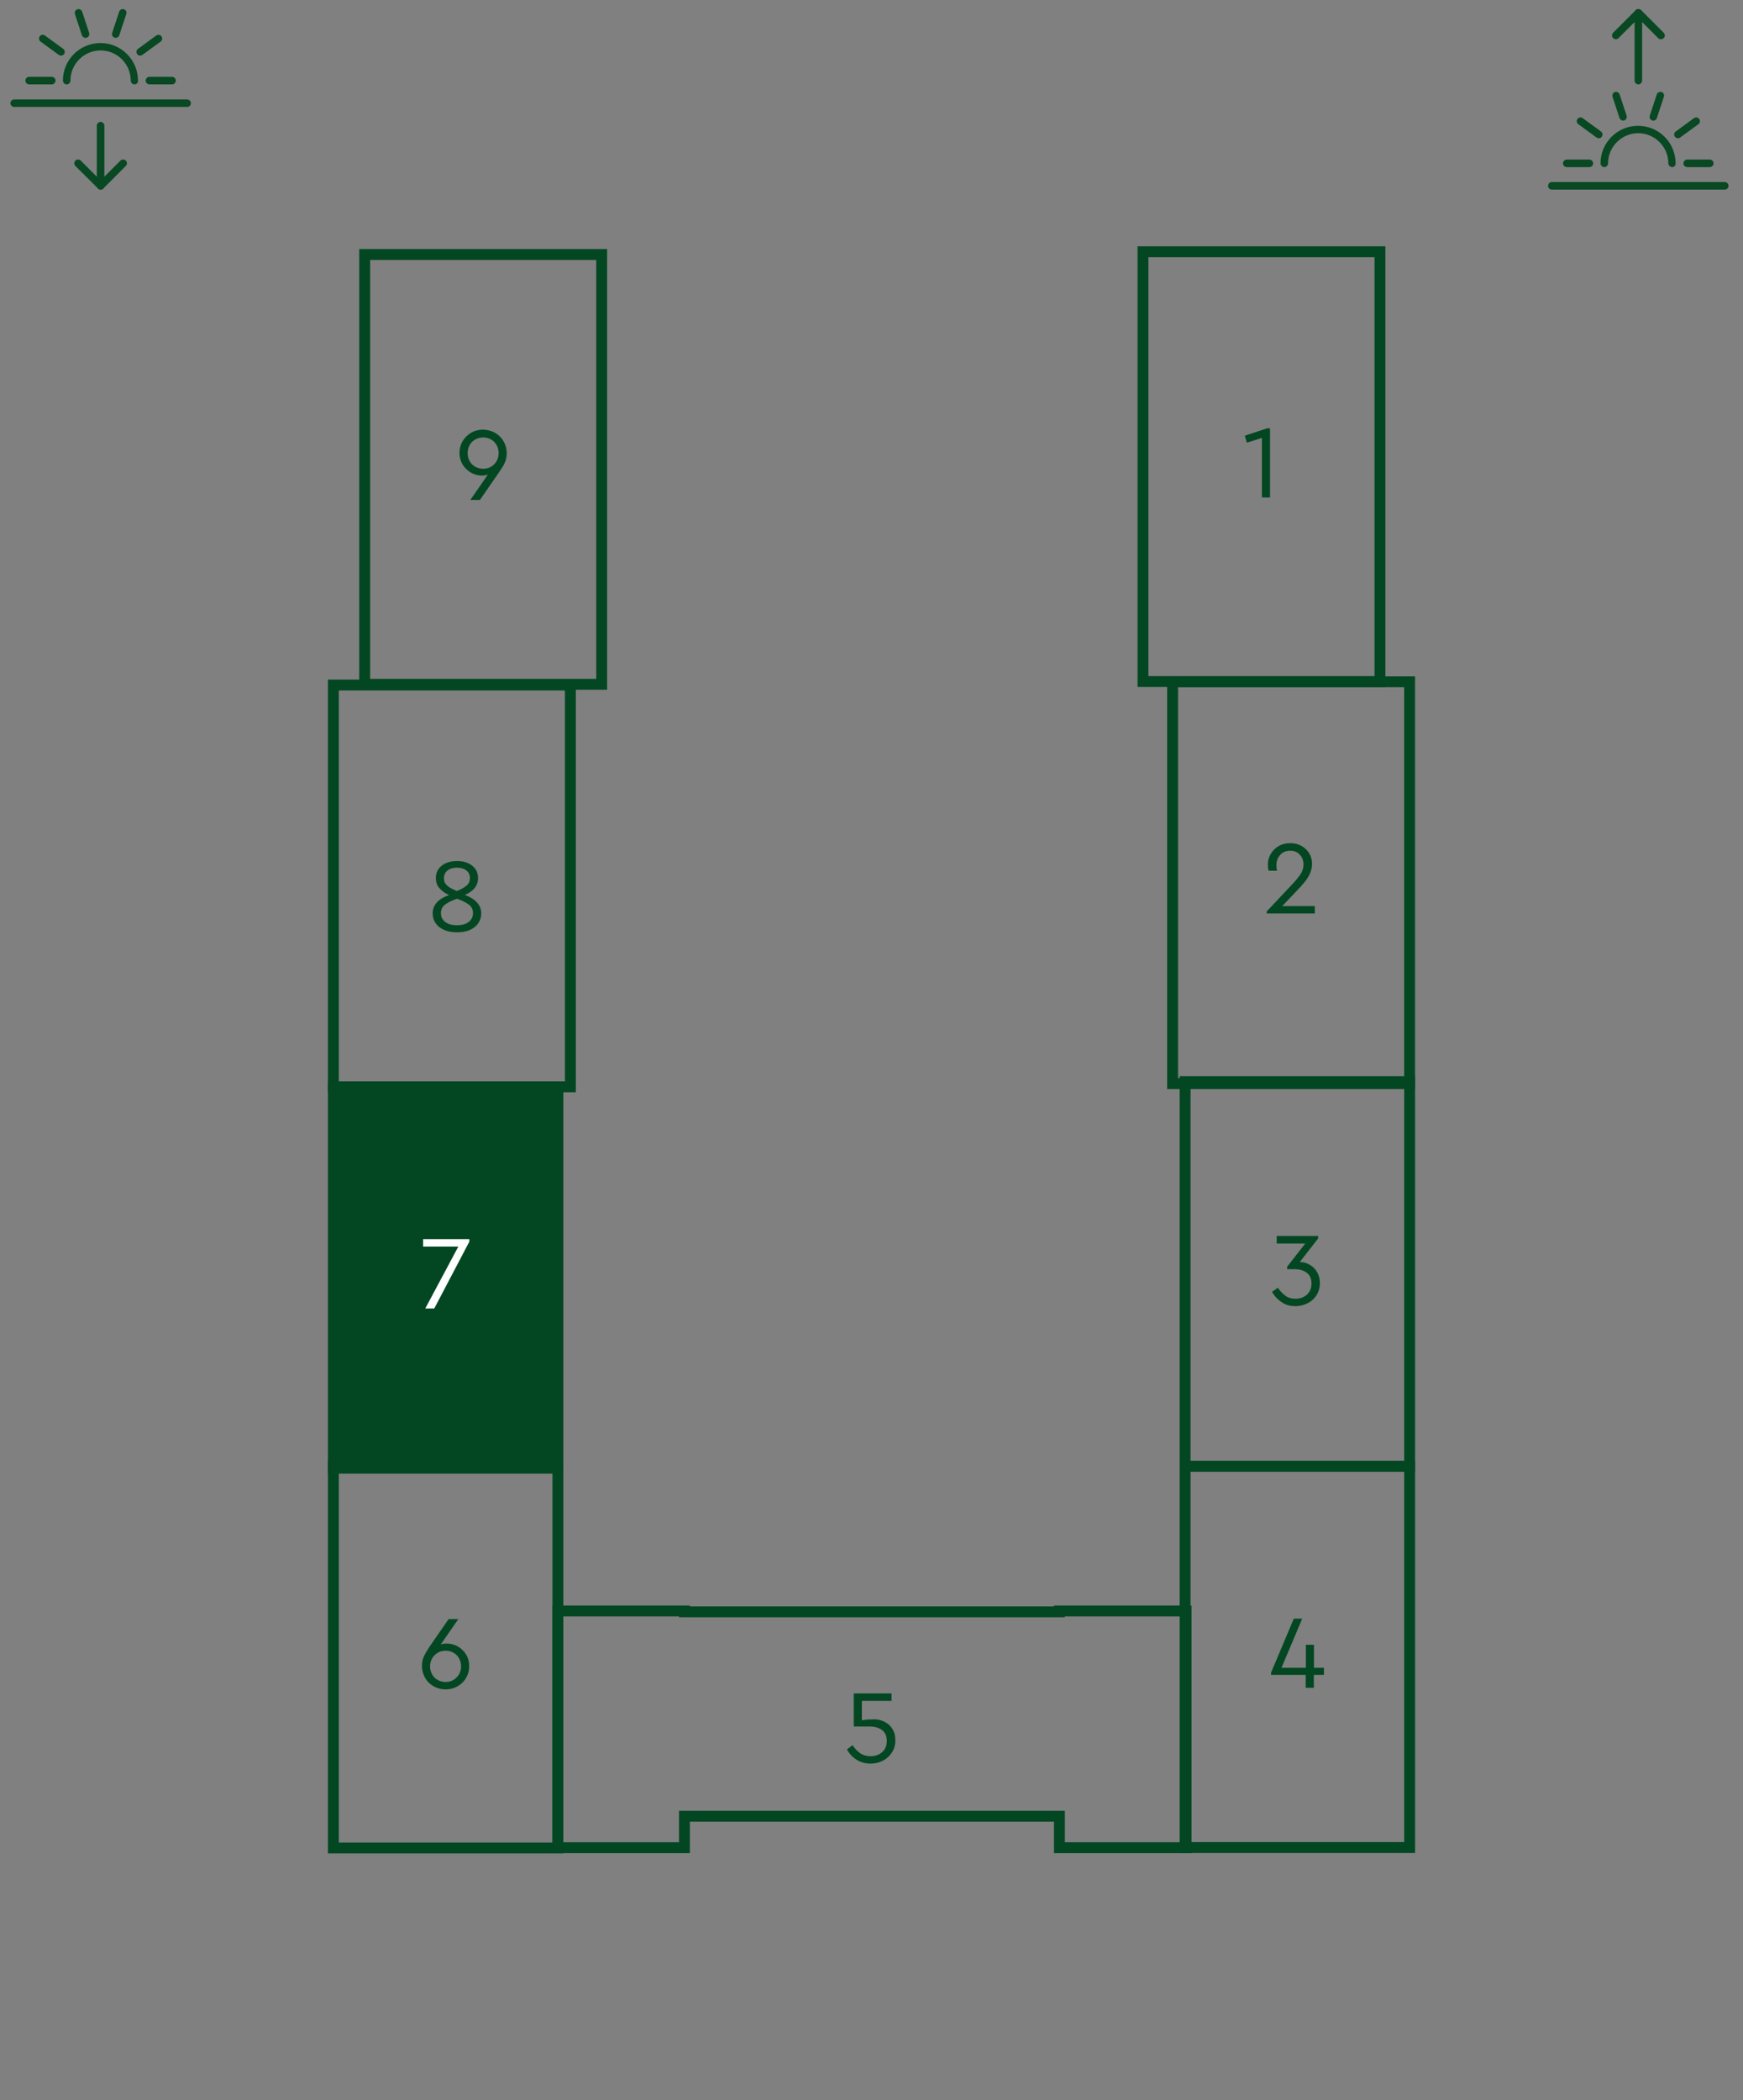 <?xml version="1.0" encoding="utf-8"?>
<!-- Generator: Adobe Illustrator 28.1.0, SVG Export Plug-In . SVG Version: 6.00 Build 0)  -->
<svg version="1.1" id="Слой_1" xmlns="http://www.w3.org/2000/svg" xmlns:xlink="http://www.w3.org/1999/xlink" x="0px" y="0px"
	 viewBox="0 0 120.25 144.88" style="enable-background:new 0 0 120.25 144.88;" xml:space="preserve">
<rect x="0" y="0" width="120.25" height="144.88" fill="#808080" stroke="none"/>
<style type="text/css">
	.st0{fill:#084822;}
	.st1{fill:#024722;stroke:#024722;stroke-width:0.75;stroke-miterlimit:10;}
	.st2{fill:none;stroke:#024722;stroke-width:0.75;stroke-miterlimit:10;}
	.st3{fill:#024722;}
	.st4{fill:#FFFFFF;}
</style>
<g>
	<path class="st0" d="M9.28,5.82c-0.14,0-0.26-0.12-0.26-0.26c0-1.14-0.93-2.08-2.08-2.08c-1.14,0-2.08,0.93-2.08,2.08
		c0,0.14-0.12,0.26-0.26,0.26c-0.14,0-0.26-0.12-0.26-0.26c0-1.43,1.16-2.59,2.59-2.59s2.59,1.16,2.59,2.59
		C9.54,5.7,9.42,5.82,9.28,5.82"/>
	<path class="st0" d="M12.91,7.38H0.98c-0.14,0-0.26-0.12-0.26-0.26s0.12-0.26,0.26-0.26h11.93c0.14,0,0.26,0.12,0.26,0.26
		S13.05,7.38,12.91,7.38"/>
	<path class="st0" d="M11.87,5.82h-1.56c-0.14,0-0.26-0.12-0.26-0.26c0-0.14,0.12-0.26,0.26-0.26h1.56c0.14,0,0.26,0.12,0.26,0.26
		C12.13,5.7,12.01,5.82,11.87,5.82"/>
	<path class="st0" d="M3.57,5.82H2.01c-0.14,0-0.26-0.12-0.26-0.26c0-0.14,0.12-0.26,0.26-0.26h1.56c0.14,0,0.26,0.12,0.26,0.26
		C3.83,5.7,3.71,5.82,3.57,5.82"/>
	<path class="st0" d="M9.67,3.84c-0.08,0-0.16-0.04-0.21-0.11C9.38,3.61,9.4,3.45,9.52,3.37l1.26-0.92
		c0.12-0.08,0.28-0.06,0.36,0.06c0.08,0.12,0.06,0.28-0.06,0.36L9.82,3.79C9.78,3.82,9.72,3.84,9.67,3.84"/>
	<path class="st0" d="M4.21,3.84c-0.05,0-0.11-0.02-0.15-0.05L2.8,2.87C2.69,2.79,2.66,2.63,2.74,2.51
		c0.08-0.12,0.25-0.14,0.36-0.06l1.26,0.92c0.12,0.08,0.14,0.25,0.06,0.36C4.37,3.8,4.29,3.84,4.21,3.84"/>
	<path class="st0" d="M7.99,2.61c-0.03,0-0.05,0-0.08-0.01C7.77,2.55,7.69,2.41,7.74,2.27l0.48-1.46C8.26,0.67,8.41,0.6,8.55,0.64
		c0.14,0.04,0.21,0.19,0.16,0.33L8.23,2.43C8.2,2.54,8.09,2.61,7.99,2.61"/>
	<path class="st0" d="M5.9,2.61c-0.11,0-0.21-0.07-0.25-0.18L5.17,0.97C5.13,0.83,5.2,0.69,5.34,0.64C5.47,0.6,5.62,0.67,5.67,0.81
		l0.48,1.46C6.19,2.41,6.12,2.55,5.98,2.6C5.95,2.61,5.93,2.61,5.9,2.61"/>
	<path class="st0" d="M6.94,13.08c-0.07,0-0.13-0.03-0.18-0.08L5.2,11.45c-0.1-0.1-0.1-0.27,0-0.37c0.1-0.1,0.27-0.1,0.37,0
		l1.37,1.37l1.37-1.37c0.1-0.1,0.27-0.1,0.37,0c0.1,0.1,0.1,0.27,0,0.37l-1.56,1.56C7.08,13.06,7.01,13.08,6.94,13.08"/>
	<path class="st0" d="M6.94,13.08c-0.14,0-0.26-0.12-0.26-0.26V8.67c0-0.14,0.12-0.26,0.26-0.26c0.14,0,0.26,0.12,0.26,0.26v4.15
		C7.2,12.97,7.09,13.08,6.94,13.08"/>
</g>
<g>
	<path class="st0" d="M115.36,11.53c-0.14,0-0.26-0.12-0.26-0.26c0-1.14-0.93-2.08-2.08-2.08c-1.14,0-2.08,0.93-2.08,2.08
		c0,0.14-0.12,0.26-0.26,0.26c-0.14,0-0.26-0.12-0.26-0.26c0-1.43,1.16-2.59,2.59-2.59c1.43,0,2.59,1.16,2.59,2.59
		C115.62,11.41,115.5,11.53,115.36,11.53"/>
	<path class="st0" d="M118.99,13.08h-11.93c-0.14,0-0.26-0.12-0.26-0.26s0.12-0.26,0.26-0.26h11.93c0.14,0,0.26,0.12,0.26,0.26
		S119.14,13.08,118.99,13.08"/>
	<path class="st0" d="M117.96,11.53h-1.56c-0.14,0-0.26-0.12-0.26-0.26c0-0.14,0.12-0.26,0.26-0.26h1.56c0.14,0,0.26,0.12,0.26,0.26
		C118.22,11.41,118.1,11.53,117.96,11.53"/>
	<path class="st0" d="M109.65,11.53h-1.56c-0.14,0-0.26-0.12-0.26-0.26c0-0.14,0.12-0.26,0.26-0.26h1.56c0.14,0,0.26,0.12,0.26,0.26
		C109.91,11.41,109.8,11.53,109.65,11.53"/>
	<path class="st0" d="M115.76,9.54c-0.08,0-0.16-0.04-0.21-0.11c-0.08-0.12-0.06-0.28,0.06-0.36l1.26-0.92
		c0.12-0.08,0.28-0.06,0.36,0.06c0.08,0.12,0.06,0.28-0.06,0.36l-1.26,0.92C115.86,9.53,115.81,9.54,115.76,9.54"/>
	<path class="st0" d="M110.3,9.54c-0.05,0-0.11-0.02-0.15-0.05l-1.26-0.92c-0.12-0.08-0.14-0.25-0.06-0.36
		c0.08-0.12,0.25-0.14,0.36-0.06l1.26,0.92c0.12,0.08,0.14,0.25,0.06,0.36C110.46,9.51,110.38,9.54,110.3,9.54"/>
	<path class="st0" d="M114.07,8.32c-0.03,0-0.05,0-0.08-0.01c-0.14-0.04-0.21-0.19-0.17-0.33l0.48-1.46
		c0.04-0.14,0.19-0.21,0.33-0.17c0.14,0.04,0.21,0.19,0.16,0.33l-0.48,1.46C114.28,8.25,114.18,8.32,114.07,8.32"/>
	<path class="st0" d="M111.98,8.32c-0.11,0-0.21-0.07-0.25-0.18l-0.48-1.46c-0.04-0.14,0.03-0.28,0.16-0.33
		c0.14-0.04,0.28,0.03,0.33,0.17l0.48,1.46c0.04,0.14-0.03,0.28-0.17,0.33C112.04,8.31,112.01,8.32,111.98,8.32"/>
	<path class="st0" d="M114.58,2.71c-0.07,0-0.13-0.03-0.18-0.08l-1.37-1.37l-1.37,1.37c-0.1,0.1-0.27,0.1-0.37,0
		c-0.1-0.1-0.1-0.27,0-0.37l1.56-1.56c0.1-0.1,0.27-0.1,0.37,0l1.56,1.56c0.1,0.1,0.1,0.27,0,0.37
		C114.72,2.68,114.65,2.71,114.58,2.71"/>
	<path class="st0" d="M113.03,5.82c-0.14,0-0.26-0.12-0.26-0.26V0.89c0-0.14,0.12-0.26,0.26-0.26c0.14,0,0.26,0.12,0.26,0.26v4.67
		C113.29,5.7,113.17,5.82,113.03,5.82"/>
</g>
<g>
	<rect x="25.16" y="17.56" class="st2" width="16.35" height="29.65"/>
	<rect x="23" y="47.26" class="st2" width="16.35" height="27.72"/>
	
		<rect x="78.85" y="17.38" transform="matrix(-1 -4.489532e-11 4.489532e-11 -1 174.054 64.398)" class="st2" width="16.35" height="29.65"/>
	
		<rect x="80.9" y="47.03" transform="matrix(-1 -4.489532e-11 4.489532e-11 -1 178.148 121.787)" class="st2" width="16.35" height="27.72"/>
	<rect x="23" y="74.99" class="st1" width="15.49" height="26.3"/>
	<rect x="23" y="101.19" class="st2" width="15.49" height="26.3"/>
	<rect x="81.76" y="101.16" class="st2" width="15.49" height="26.3"/>
	<rect x="81.76" y="74.62" class="st2" width="15.49" height="26.54"/>
	<polygon class="st2" points="73.09,111.14 73.09,111.2 47.22,111.2 47.22,111.14 38.49,111.14 38.49,127.47 47.22,127.47 
		47.22,125.3 73.09,125.3 73.09,127.47 81.83,127.47 81.83,111.14 	"/>
	<g>
		<path class="st3" d="M87.62,29.55v4.77h-0.56v-4.11l-1.04,0.33l-0.14-0.48l1.53-0.51H87.62z"/>
	</g>
	<g>
		<path class="st3" d="M90.35,87.25c0.21,0.12,0.38,0.28,0.51,0.5c0.13,0.21,0.2,0.47,0.2,0.76c0,0.32-0.08,0.6-0.23,0.84
			s-0.36,0.43-0.62,0.56c-0.26,0.13-0.54,0.2-0.84,0.2c-0.37,0-0.69-0.09-0.96-0.28s-0.5-0.42-0.65-0.71l0.4-0.28
			c0.15,0.23,0.33,0.41,0.52,0.55c0.19,0.14,0.42,0.21,0.69,0.21c0.33,0,0.59-0.1,0.8-0.29c0.21-0.2,0.31-0.45,0.31-0.77
			c0-0.31-0.1-0.55-0.31-0.72s-0.51-0.26-0.89-0.26H88.8v-0.17l1.25-1.6h-1.97v-0.52h2.86v0.17l-1.27,1.63
			C89.91,87.06,90.14,87.13,90.35,87.25z"/>
	</g>
	<g>
		<path class="st3" d="M90.71,62.51v0.51h-3.32v-0.14l1.7-1.81c0.29-0.3,0.5-0.56,0.64-0.77c0.13-0.21,0.2-0.43,0.2-0.65
			c0-0.26-0.08-0.49-0.25-0.68c-0.17-0.19-0.39-0.28-0.67-0.28c-0.29,0-0.52,0.1-0.69,0.29s-0.26,0.42-0.26,0.69
			c0,0.13,0.01,0.27,0.04,0.4h-0.58c-0.03-0.13-0.05-0.27-0.05-0.42c0-0.25,0.06-0.49,0.19-0.72c0.13-0.23,0.3-0.41,0.54-0.55
			c0.23-0.14,0.5-0.21,0.81-0.21c0.29,0,0.55,0.06,0.78,0.19c0.23,0.13,0.41,0.3,0.54,0.52c0.13,0.22,0.19,0.46,0.19,0.73
			c0,0.22-0.05,0.43-0.14,0.64c-0.09,0.2-0.2,0.39-0.34,0.56c-0.13,0.17-0.31,0.37-0.52,0.59l-1.06,1.11H90.71z"/>
	</g>
	<g>
		<path class="st3" d="M91.33,115.55h-0.69v0.89h-0.56v-0.89h-2.39v-0.16l1.57-3.72h0.58l-1.43,3.39h1.68v-1.59h0.56v1.59h0.69
			V115.55z"/>
	</g>
	<g>
		<path class="st3" d="M60.95,118.75c0.25,0.11,0.45,0.27,0.6,0.5s0.22,0.49,0.22,0.82c0,0.32-0.08,0.6-0.24,0.84
			s-0.36,0.43-0.62,0.56c-0.26,0.13-0.54,0.2-0.83,0.2c-0.38,0-0.71-0.09-0.99-0.27c-0.28-0.18-0.5-0.42-0.66-0.71l0.39-0.29
			c0.15,0.23,0.32,0.41,0.52,0.55c0.2,0.14,0.44,0.21,0.73,0.21c0.32,0,0.59-0.1,0.8-0.29s0.31-0.45,0.31-0.77
			c0-0.31-0.1-0.56-0.31-0.73c-0.21-0.17-0.51-0.26-0.9-0.26H58.9v-2.28h2.61v0.51h-2.05v1.34c0.22-0.04,0.45-0.06,0.68-0.06
			C60.43,118.59,60.71,118.64,60.95,118.75z"/>
	</g>
	<g>
		<path class="st3" d="M31.59,113.59c0.24,0.14,0.43,0.33,0.57,0.56s0.21,0.5,0.21,0.79c0,0.3-0.07,0.57-0.22,0.82
			c-0.14,0.25-0.34,0.44-0.59,0.58c-0.25,0.14-0.52,0.21-0.82,0.21c-0.29,0-0.57-0.07-0.82-0.21c-0.25-0.14-0.45-0.33-0.59-0.58
			c-0.14-0.25-0.22-0.52-0.22-0.82c0-0.25,0.04-0.47,0.13-0.66c0.09-0.19,0.23-0.43,0.42-0.72c0.02-0.03,0.04-0.06,0.06-0.08
			c0.01-0.02,0.03-0.05,0.04-0.06l1.19-1.72h0.67l-1.21,1.75c0.12-0.04,0.25-0.06,0.4-0.06C31.09,113.39,31.35,113.45,31.59,113.59z
			 M30.74,116.04c0.2,0,0.38-0.05,0.54-0.14c0.16-0.1,0.29-0.23,0.39-0.39c0.09-0.17,0.14-0.35,0.14-0.55c0-0.2-0.05-0.38-0.14-0.55
			c-0.09-0.17-0.22-0.3-0.39-0.39c-0.16-0.1-0.34-0.14-0.54-0.14c-0.2,0-0.38,0.05-0.54,0.14c-0.16,0.1-0.29,0.23-0.39,0.39
			c-0.09,0.17-0.14,0.35-0.14,0.55c0,0.2,0.05,0.39,0.14,0.55c0.09,0.17,0.22,0.3,0.39,0.39C30.36,115.99,30.54,116.04,30.74,116.04
			z"/>
	</g>
	<g>
		<path class="st4" d="M32.38,85.49v0.17l-2.42,4.61h-0.62L31.62,86h-2.43v-0.51H32.38z"/>
	</g>
	<g>
		<path class="st3" d="M33.2,63.02c0,0.26-0.07,0.48-0.21,0.68c-0.14,0.2-0.33,0.35-0.58,0.46s-0.55,0.16-0.88,0.16
			s-0.63-0.05-0.88-0.16c-0.26-0.11-0.45-0.26-0.59-0.46c-0.14-0.2-0.21-0.42-0.21-0.68c0-0.58,0.38-1.01,1.13-1.27
			c-0.29-0.13-0.51-0.3-0.67-0.48s-0.24-0.42-0.24-0.69c0-0.37,0.14-0.66,0.42-0.87c0.28-0.21,0.63-0.31,1.04-0.31
			c0.41,0,0.75,0.1,1.03,0.31c0.28,0.21,0.42,0.5,0.42,0.87c0,0.51-0.3,0.9-0.91,1.16C32.82,62.02,33.2,62.45,33.2,63.02z
			 M31.53,63.83c0.35,0,0.62-0.08,0.81-0.23s0.29-0.35,0.29-0.6s-0.09-0.45-0.28-0.59s-0.46-0.28-0.82-0.41
			c-0.37,0.13-0.64,0.27-0.83,0.41c-0.19,0.14-0.28,0.34-0.28,0.59c0,0.25,0.1,0.45,0.29,0.6S31.17,63.83,31.53,63.83z M30.84,61.09
			c0.15,0.13,0.37,0.26,0.68,0.38c0.3-0.12,0.53-0.25,0.68-0.38c0.15-0.13,0.22-0.3,0.22-0.51c0-0.23-0.08-0.4-0.25-0.53
			c-0.17-0.13-0.38-0.19-0.64-0.19c-0.26,0-0.48,0.06-0.65,0.19c-0.17,0.13-0.25,0.31-0.25,0.53C30.62,60.8,30.7,60.96,30.84,61.09z
			"/>
	</g>
	<g>
		<path class="st3" d="M34.15,29.86c0.25,0.14,0.44,0.33,0.59,0.58c0.14,0.25,0.22,0.52,0.22,0.82c0,0.19-0.03,0.36-0.08,0.52
			c-0.06,0.16-0.12,0.3-0.2,0.42c-0.08,0.12-0.2,0.31-0.38,0.57l-1.19,1.72h-0.66l1.21-1.75c-0.12,0.04-0.25,0.07-0.41,0.07
			c-0.27,0-0.53-0.07-0.77-0.21c-0.24-0.14-0.43-0.33-0.57-0.56c-0.14-0.24-0.21-0.5-0.21-0.79c0-0.3,0.07-0.57,0.22-0.82
			c0.15-0.25,0.35-0.44,0.59-0.58s0.52-0.21,0.82-0.21C33.63,29.65,33.91,29.72,34.15,29.86z M33.34,32.34
			c0.2,0,0.38-0.05,0.54-0.14c0.16-0.1,0.29-0.23,0.38-0.39s0.14-0.35,0.14-0.55c0-0.2-0.04-0.39-0.14-0.55
			c-0.09-0.17-0.22-0.3-0.38-0.39c-0.16-0.09-0.35-0.14-0.54-0.14s-0.38,0.05-0.55,0.14c-0.17,0.09-0.3,0.22-0.39,0.39
			c-0.09,0.17-0.14,0.35-0.14,0.55c0,0.2,0.05,0.39,0.14,0.55c0.09,0.17,0.22,0.3,0.39,0.39C32.96,32.29,33.14,32.34,33.34,32.34z"
			/>
	</g>
</g>
</svg>
